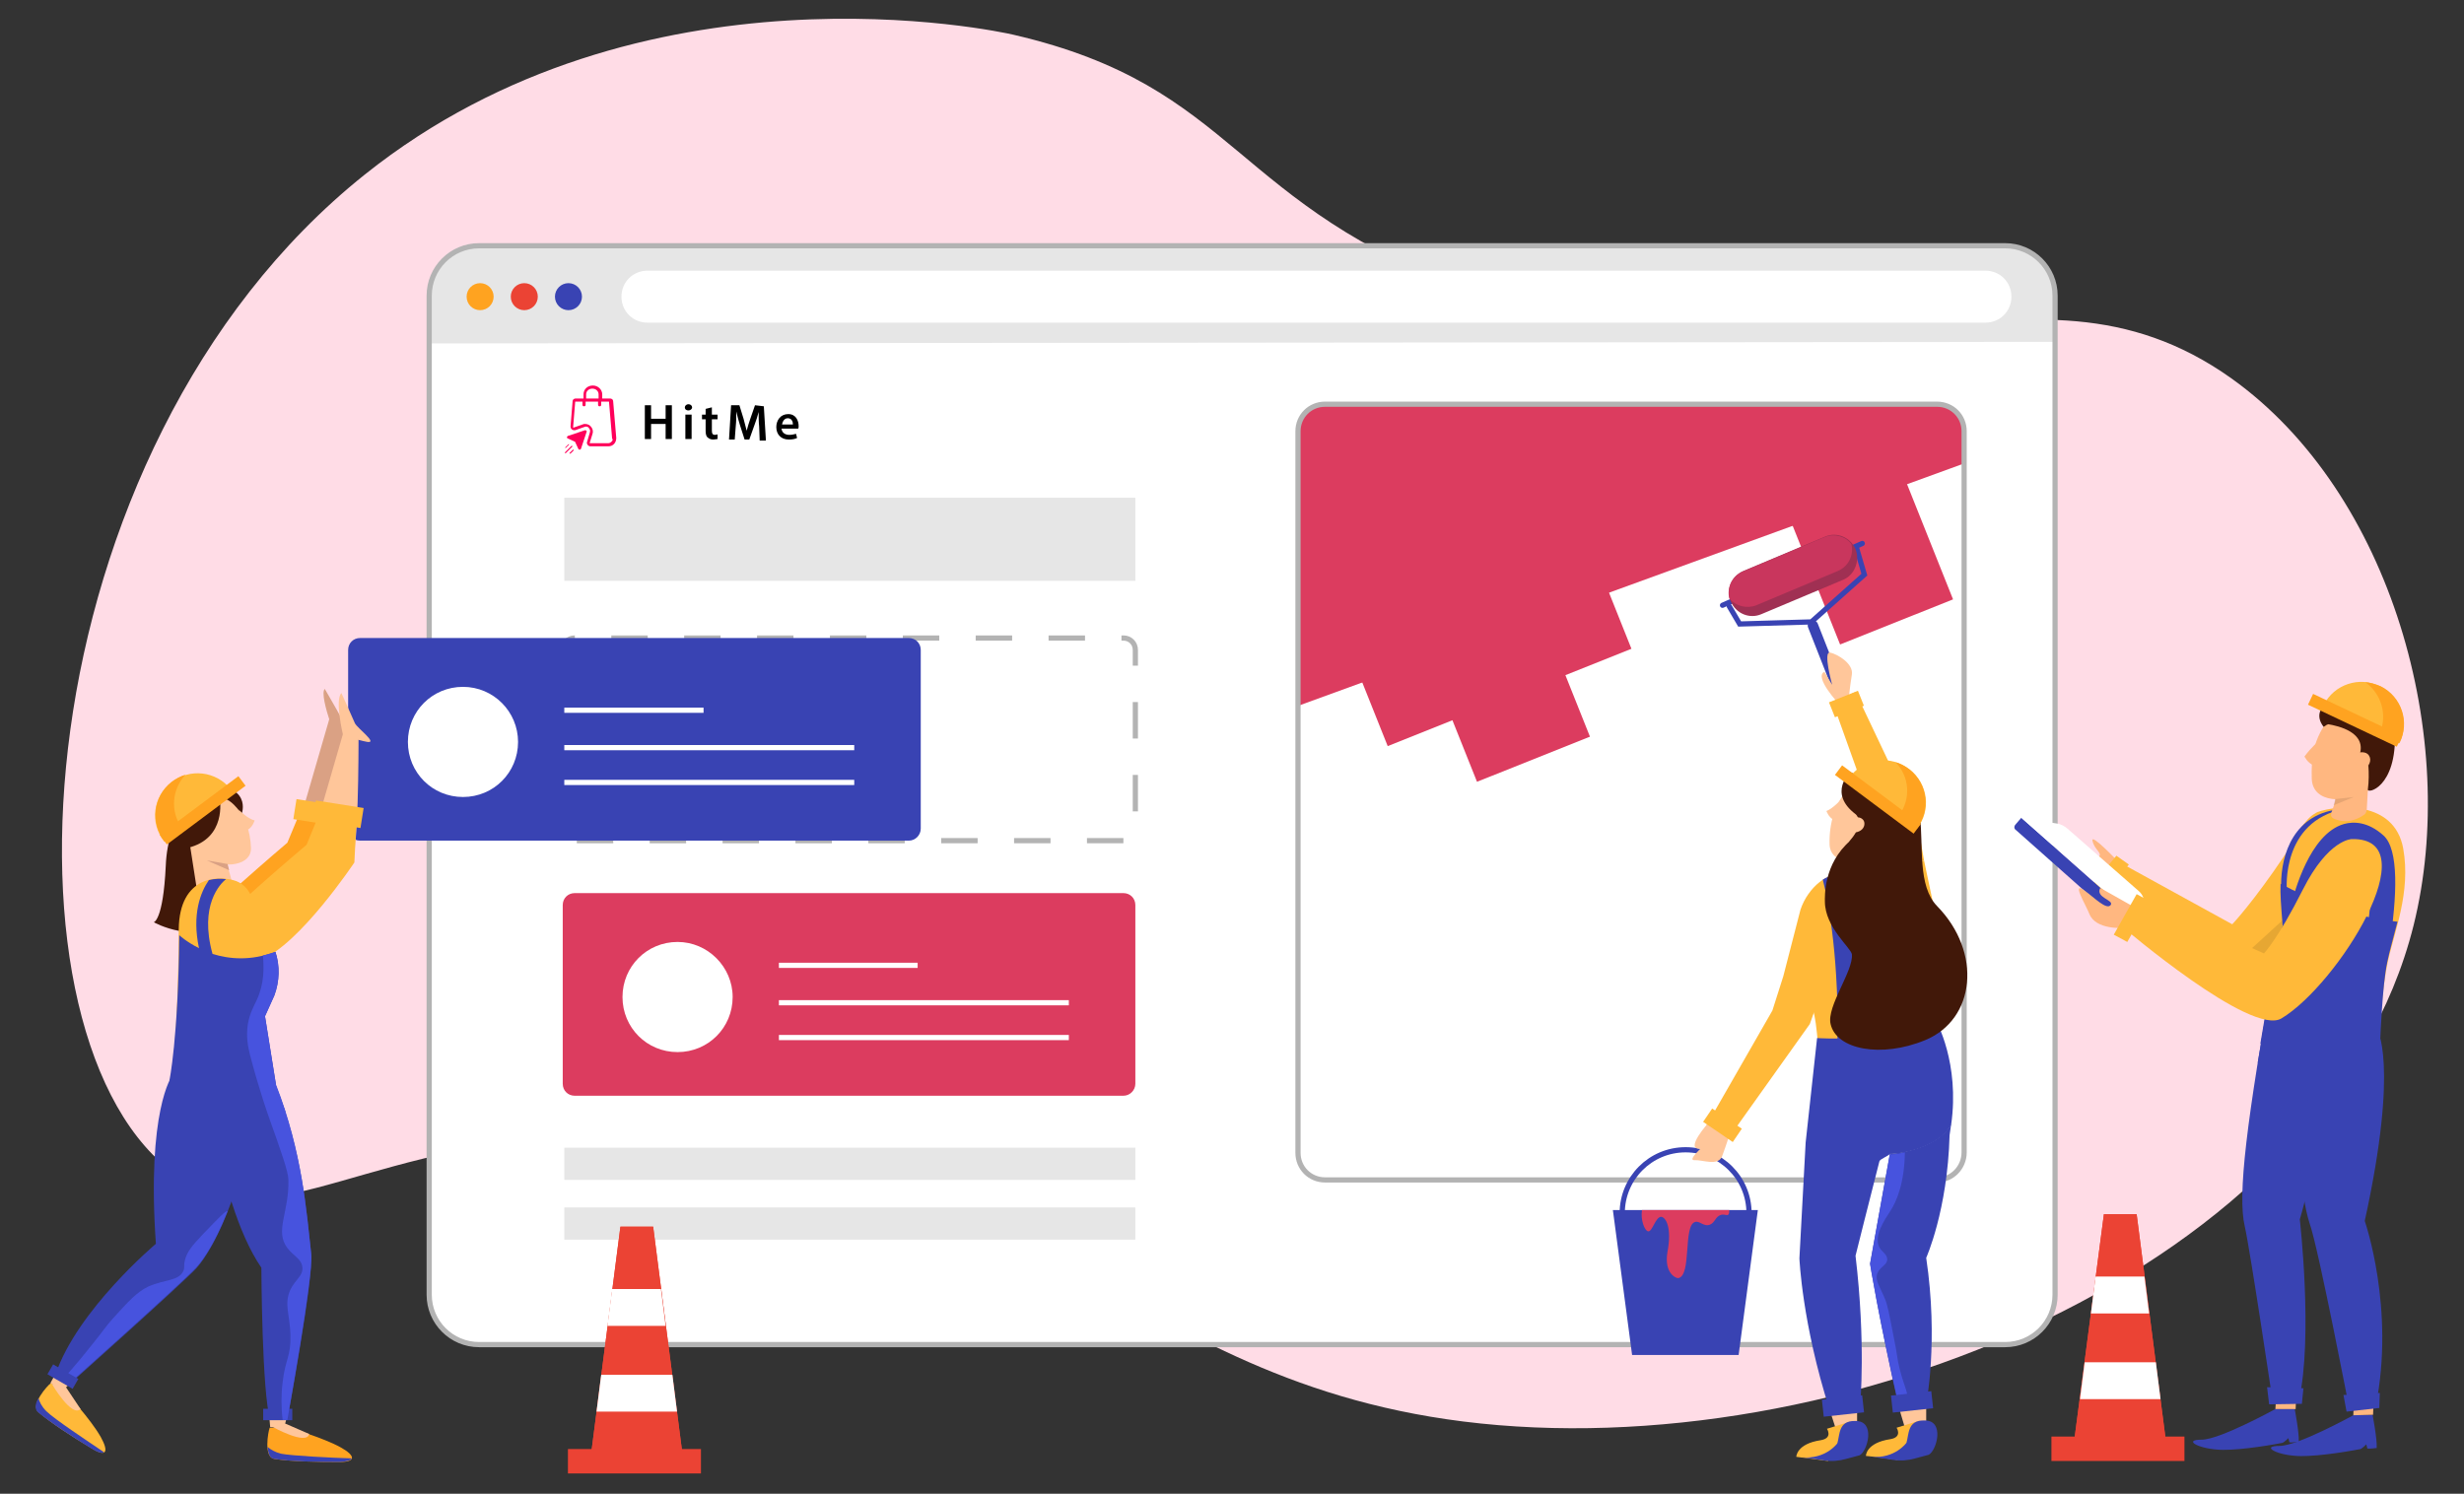 <?xml version="1.0" encoding="utf-8"?>
<svg version="1.1" id="Layer_2" xmlns="http://www.w3.org/2000/svg" xmlns:xlink="http://www.w3.org/1999/xlink" x="0px" y="0px"
	 viewBox="0 0 474.2 287.5" style="enable-background:new 0 0 474.2 287.5;" xml:space="preserve">
<rect x="0" y="0" width="474.2" height="287.5" fill="#333333" stroke="none"/>
<style type="text/css">
	.st0{fill:#FFDCE6;}
	.st1{fill:#FFFFFF;}
	.st2{fill:#E6E6E6;}
	.st3{fill:#DC3C5F;}
	.st4{fill:none;stroke:#FFFFFF;stroke-miterlimit:10;}
	.st5{fill:none;stroke:#B3B3B3;stroke-miterlimit:10;}
	.st6{fill:none;stroke:#B3B3B3;stroke-miterlimit:10;stroke-dasharray:7.013,7.013;}
	.st7{fill:#FFA320;}
	.st8{fill:#EB4334;}
	.st9{fill:#3943B3;}
	.st10{fill:#FFC69A;}
	.st11{fill:#DAA184;}
	.st12{fill:#FFB939;}
	.st13{fill:#411809;}
	.st14{fill:#4753DE;}
	.st15{fill:#FFB780;}
	.st16{opacity:0.1;}
	.st17{fill:none;stroke:#3943B3;stroke-width:2;stroke-miterlimit:10;}
	.st18{fill:none;stroke:#3943B3;stroke-width:2;stroke-linecap:round;stroke-miterlimit:10;}
	.st19{fill:none;stroke:#3943B3;stroke-linecap:round;stroke-miterlimit:10;}
	.st20{fill:#A03053;}
	.st21{fill:#C9365D;}
	.st22{fill:none;stroke:#3943B3;stroke-miterlimit:10;}
	.st23{fill:#FF005A;}
</style>
<g>
	<path class="st0" d="M70.2,33.6C123.4-8.9,192.2,6,195.1,6.7c43.5,10.1,41.5,32.8,89,49.8c69.2,24.8,105.6-11.9,145.3,16.3
		c31,22.1,44,69.6,35.1,105.3c-16.5,66.1-111.2,104.5-182.9,95.5c-68.5-8.6-86.5-56.7-162.5-55.5c-49.1,0.8-65.9,21.3-84.9,8.2
		C-2.3,201.1,3.6,86.8,70.2,33.6z"/>
	<path class="st1" d="M385.9,258.8H92.2c-5.3,0-9.6-4.3-9.6-9.6V56.9c0-5.3,4.3-9.6,9.6-9.6h293.7c5.3,0,9.6,4.3,9.6,9.6v192.3
		C395.5,254.5,391.2,258.8,385.9,258.8z"/>
	<path class="st2" d="M383.8,47.6H96.4c-0.3-0.1-6.1-1.5-10.4,2.5c-3,2.8-4.2,7.2-3,11.2v4.8l312.3-0.3v-5.5
		c0.1-0.3,1.4-5.7-2.5-9.8C389.1,46.9,384.2,47.6,383.8,47.6z"/>
	<g>
		<path class="st3" d="M216.2,210.9H110.6c-1.3,0-2.3-1-2.3-2.3v-34.4c0-1.3,1-2.3,2.3-2.3h105.6c1.3,0,2.3,1,2.3,2.3v34.4
			C218.5,209.8,217.5,210.9,216.2,210.9z"/>
		<path class="st1" d="M141,191.9c0,5.9-4.7,10.6-10.6,10.6c-5.9,0-10.6-4.7-10.6-10.6c0-5.9,4.7-10.6,10.6-10.6
			C136.2,181.3,141,186.1,141,191.9z"/>
		<g>
			<line class="st4" x1="149.9" y1="193" x2="205.7" y2="193"/>
			<line class="st4" x1="149.9" y1="185.8" x2="176.6" y2="185.8"/>
			<line class="st4" x1="149.9" y1="199.7" x2="205.7" y2="199.7"/>
		</g>
	</g>
	<path class="st3" d="M378,89.2v-5.3c0-3.4-2.7-6.1-6.1-6.1H255.8c-3.4,0-6.1,2.7-6.1,6.1v52L378,89.2z"/>
	
		<rect x="282.1" y="81.3" transform="matrix(0.929 -0.371 0.371 0.929 -18.401 116.607)" class="st3" width="23.4" height="49.6"/>
	<path class="st5" d="M372.8,227.1H255c-2.9,0-5.2-2.3-5.2-5.2V83c0-2.9,2.3-5.2,5.2-5.2h117.8c2.9,0,5.2,2.3,5.2,5.2v138.8
		C378,224.7,375.7,227.1,372.8,227.1z"/>
	
		<rect x="274.1" y="98.2" transform="matrix(0.929 -0.371 0.371 0.929 -25.221 114.856)" class="st3" width="23.4" height="49.6"/>
	
		<rect x="261.8" y="116.6" transform="matrix(0.929 -0.371 0.371 0.929 -28.086 110.674)" class="st3" width="23.4" height="23.4"/>
	
		<rect x="347" y="87.5" transform="matrix(0.929 -0.371 0.371 0.929 -13.052 140.557)" class="st3" width="23.4" height="33.3"/>
	<rect x="108.6" y="95.8" class="st2" width="109.9" height="16"/>
	<rect x="108.6" y="220.9" class="st2" width="109.9" height="6.2"/>
	<rect x="108.6" y="232.4" class="st2" width="109.9" height="6.2"/>
	<g>
		<path class="st6" d="M216.2,161.8H110.6c-1.3,0-2.3-1-2.3-2.3v-34.4c0-1.3,1-2.3,2.3-2.3h105.6c1.3,0,2.3,1,2.3,2.3v34.4
			C218.5,160.7,217.5,161.8,216.2,161.8z"/>
	</g>
	<g>
		<circle class="st7" cx="92.4" cy="57.1" r="2.6"/>
		<circle class="st8" cx="100.9" cy="57.1" r="2.6"/>
		<circle class="st9" cx="109.4" cy="57.1" r="2.6"/>
	</g>
	<path class="st1" d="M382.1,62.1H124.6c-2.8,0-5-2.2-5-5l0,0c0-2.8,2.2-5,5-5h257.5c2.8,0,5,2.2,5,5l0,0
		C387.1,59.9,384.9,62.1,382.1,62.1z"/>
	<path class="st5" d="M385.9,258.8H92.2c-5.3,0-9.6-4.3-9.6-9.6V56.9c0-5.3,4.3-9.6,9.6-9.6h293.7c5.3,0,9.6,4.3,9.6,9.6v192.3
		C395.5,254.5,391.2,258.8,385.9,258.8z"/>
	<g>
		<path class="st9" d="M174.9,161.8H69.3c-1.3,0-2.3-1-2.3-2.3v-34.4c0-1.3,1-2.3,2.3-2.3h105.6c1.3,0,2.3,1,2.3,2.3v34.4
			C177.2,160.7,176.2,161.8,174.9,161.8z"/>
		<path class="st1" d="M99.7,142.8c0,5.9-4.7,10.6-10.6,10.6c-5.9,0-10.6-4.7-10.6-10.6c0-5.9,4.7-10.6,10.6-10.6
			C95,132.2,99.7,137,99.7,142.8z"/>
		<g>
			<line class="st4" x1="108.6" y1="143.9" x2="164.4" y2="143.9"/>
			<line class="st4" x1="108.6" y1="136.7" x2="135.4" y2="136.7"/>
			<line class="st4" x1="108.6" y1="150.6" x2="164.4" y2="150.6"/>
		</g>
	</g>
	<g>
		<g>
			<path class="st7" d="M55.3,274.7c0,0,6.9,2,10.3,3.9c2.7,1.5,3.1,2.8-0.3,2.8c-4.3,0-9.4-0.1-12.5-0.6c-2.1-0.3-1.2-5.2-0.9-6
				L55.3,274.7z"/>
			<polygon class="st10" points="54.7,274.7 55.4,272 51.8,272.4 52,274.7 			"/>
			<path class="st9" d="M67.7,280.7c-3.7-0.1-11.6-0.5-13.6-0.9c-1.2-0.3-2-0.8-2.6-1.3c0.1,1.2,0.4,2.2,1.3,2.3
				c3.1,0.5,8.2,0.6,12.5,0.6C66.8,281.3,67.5,281.1,67.7,280.7z"/>
			<path class="st11" d="M38.9,180.9c0,0-0.9-4.1,6.4-9.5c7.2-5.4,11.2-9.3,11.2-9.3l6.9-23.8l2.4,1.1c0,0,0.1,18.7-0.9,24.2
				C63.8,169.2,40.8,193.2,38.9,180.9z"/>
			<path class="st7" d="M57.8,156.2l7.8,1.1l-0.3,6.5c0,0-11.4,17.8-18.8,20.6c-7.4,2.8-11.9-1.5-10.1-4.6
				c1.8-3.1,18.9-17.6,18.9-17.6L57.8,156.2z"/>
			
				<rect x="59.5" y="151.8" transform="matrix(-0.156 0.988 -0.988 -0.156 225.512 120.154)" class="st12" width="3.9" height="9.3"/>
			<path class="st11" d="M65.7,144.9c0,0-4.5-11-3.2-12.3c0,0,4.2,7.1,5.5,10.1"/>
			<g>
				<path class="st12" d="M12.6,267.9c0,0,4.9,5.3,6.8,8.7c1.5,2.7,1.2,4-1.7,2.2c-3.7-2.2-8-5-10.3-7c-1.6-1.4,1.7-5.1,2.4-5.6
					L12.6,267.9z"/>
				<polygon class="st10" points="12.1,267.6 14.1,265.7 10.8,264.2 9.7,266.2 				"/>
			</g>
			<g>
				<path class="st9" d="M53,208.7l-14.2-7.9c0,0,2.4,29.9,11.5,43.2c0,0,0.1,24.1,1.7,29.3l3.3-0.1c0,0,5.1-27.4,4.6-31.8
					C59,233.3,58.2,221.8,53,208.7z"/>
			</g>
			<g>
				<path class="st13" d="M38,153.5c0,0-5.7,2.8-6.1,13.2c-0.5,10.5-2.3,10.8-2.3,10.8s7.7,4.5,16.3,0L38,153.5z"/>
				<path class="st10" d="M44.8,154.5c2.3,2.1,3.4,5.5,3.5,8.7c0.1,3.5-5.2,3.9-8.2,2.3c-2.7-1.5-4.6-4.8-4.1-7.7
					C36.7,154,41.8,151.7,44.8,154.5z"/>
				<path class="st10" d="M41.7,158.8l-5.6,0.9l2.1,13.5c0.3,1.9,2.1,3.3,4.1,3l0,0c2.1-0.3,3.4-2.4,2.9-4.4L41.7,158.8z"/>
				<path class="st13" d="M42.3,153.8c0,0,1.4,7.6-6.2,9.4c-5.3,1.3-5.1-11.9,2.3-12.2c10.5-0.4,8.1,5.7,8.1,5.7
					S44.1,153,42.3,153.8z"/>
				<polygon class="st11" points="44.1,167.5 39.8,165.6 43.8,166.3 				"/>
			</g>
			<path class="st9" d="M50.4,202.5l-17.3,4.6c0,0-4.9,6.6-3.1,32.3c0,0-15.1,12.7-19.3,25.1l2.8,1.8c0,0,21.3-19,24.3-22.2
				C41.3,240.2,48.2,227.3,50.4,202.5z"/>
			<path class="st12" d="M48.5,173c-0.4-1.5-1.5-2.8-3-3.4c-3.2-1.2-11-1.2-11.1,9.3c-0.1,20.7-1.4,28.1-1.4,28.1s4.2,3.6,20,1.6
				l-2.1-13.1l1.8-4c1.2-3.2,1.1-6.7-0.3-9.8L48.5,173z"/>
			<path class="st10" d="M42.1,181.8c0,0-0.9-4.1,6.4-9.5c7.2-5.4,11.2-9.3,11.2-9.3l6.9-23.8l2.4,1.1c0,0,0.1,18.7-0.9,24.2
				C67,170,44,194,42.1,181.8z"/>
			<path class="st10" d="M66,141.4c0,0-1.6-6.7-0.3-8c0,0,1.3,2.8,2.6,5.8c0.4,0.9,4.5,3.9,2.4,3.6C68.5,142.4,66,141.4,66,141.4z"
				/>
			<path class="st10" d="M45.9,155.8c0,0,1.7,1.8,3.1,2.1c0,0-0.3,1.2-1.3,1.8L45.9,155.8z"/>
			<path class="st9" d="M20,279.5c-3.1-2.1-9.6-6.4-11.1-7.9c-0.9-0.9-1.3-1.8-1.5-2.5c-0.6,1-0.8,2.1-0.1,2.7c2.4,2,6.7,4.8,10.3,7
				C18.9,279.6,19.7,279.8,20,279.5z"/>
			<path class="st10" d="M10,266.4c0,0,3.8,6.5,5.5,4.8l-2.8-4.2L10,266.4z"/>
			<path class="st10" d="M52.4,274.6c0,0,6.6,3.7,7.1,1.4l-4.6-2L52.4,274.6z"/>
			<path class="st12" d="M61.5,156.5l7.1,1.3l-0.4,8.2c0,0-10.6,15.9-18,18.7c-7.4,2.8-11.9-1.5-10.1-4.6
				C41.9,177,59,162.6,59,162.6L61.5,156.5z"/>
			
				<rect x="63.2" y="152.1" transform="matrix(-0.156 0.988 -0.988 -0.156 230.115 116.806)" class="st12" width="3.9" height="9.3"/>
			<path class="st9" d="M53,208.7l1.9,5.2l-11.9,13.2l1.1-17.8C44.1,209.3,47.9,209.4,53,208.7z"/>
			<path class="st14" d="M39.2,237.4c-2.4,2.5-3.2,3.6-3.6,5.1c-0.3,1.2,0,1.4-0.3,2.1c-0.9,2-3.5,1.6-6.7,3
				c-2.3,1.1-3.8,2.8-6.9,6.2c-1.5,1.7-1.4,1.8-3.9,4.9c-2.9,3.7-4.7,5.6-5.6,6.7l1.2,0.8c0,0,21.3-19,24.3-22.2
				c1.6-1.7,3.9-5.3,6.1-10.9C43.4,233,42,234.5,39.2,237.4z"/>
			
				<rect x="50.7" y="271.2" transform="matrix(-1 -1.224647e-16 1.224647e-16 -1 106.952 544.551)" class="st9" width="5.6" height="2.2"/>
			<rect x="9.3" y="263.9" transform="matrix(-0.866 -0.5 0.5 -0.866 -109.921 500.498)" class="st9" width="5.6" height="2.2"/>
		</g>
		<g>
			<g>
				<path class="st12" d="M31.6,162l12.8-10.1c-2.8-3.5-7.9-4.1-11.4-1.3C29.4,153.3,28.8,158.4,31.6,162"/>
			</g>
			<path class="st7" d="M35.7,149.1c-1,0.3-1.9,0.8-2.7,1.4c-3.5,2.8-4.1,7.9-1.3,11.4l3.3-2.6C32.7,156.2,33.1,151.9,35.7,149.1z"
				/>
			
				<rect x="29.6" y="154.9" transform="matrix(0.801 -0.598 0.598 0.801 -85.597 54.322)" class="st7" width="18.9" height="2.3"/>
		</g>
		<path class="st9" d="M52.8,191.6c1-2.7,1.1-5.7,0.2-8.4c-4.8,1.8-8.9,1.4-12.1,0.4c-2.6-9.4,1.5-13.5,2.6-14.4
			c-1-0.1-2.2-0.1-3.3,0.2c-1.6,2.3-3.3,6.6-1.9,13.1c-2.4-1.2-3.8-2.5-3.8-2.5l0,0C34.3,200,32.6,208,32.6,208s4.7,2.7,20.5,0.7
			l-2.1-13.1L52.8,191.6z"/>
		<path class="st14" d="M59.9,241.4c-0.9-8-1.7-19.6-6.8-32.7l-2.1-13.1l1.8-4c1-2.7,1.1-5.7,0.2-8.4c-0.8,0.3-1.6,0.5-2.4,0.7
			c0.2,2.3,0.3,5.4-1.2,8.6c-0.5,1.1-1.3,2.4-1.7,4.6c-0.4,2.6,0.1,4.6,0.4,5.9c1.8,6.9,3.6,11.9,3.6,11.9c2.5,7,3.7,10.4,3.8,12.1
			c0.2,6.3-2.7,9.9-0.2,13.2c1.2,1.6,2.8,2.1,2.9,3.8c0.1,1.6-1.3,2.2-2.3,4.2c-1.3,2.8-0.1,4.8,0,8.8c0.1,4.1-1,4.6-1.5,9
			c-0.3,2.4-0.3,5,0,7.3l0.9,0C55.3,273.1,60.3,245.7,59.9,241.4z"/>
	</g>
	<g>
		<g>
			<g>
				<path class="st9" d="M437.9,271.2c0,0-10.7,5.9-14.2,5.9c-3.5,0-0.9,1.6,2.9,1.9c3,0.3,9.1-0.6,12.7-1.3
					c0.3-0.1,1.1-0.9,1.1-0.9c0.2,0.8,0.2,0.8,0.2,0.8c0.3,0.1,1.8-0.1,1.8-0.1c0.1-1.8-0.8-6.4-0.8-6.4L437.9,271.2z"/>
				<g>
					<polygon class="st15" points="437.9,271.2 438.1,268.3 441.9,268.5 441.8,271.2 					"/>
				</g>
			</g>
		</g>
		<path class="st9" d="M437.8,185.4l12.7,2.2c0,0-3.9,33.9-7.9,47.1c0,0,2.6,22.7-0.2,35l-5,0.2c0,0-4.3-29-5.4-33.9
			C430.6,230.1,432.3,215.9,437.8,185.4z"/>
		<polygon class="st9" points="436.3,267 436.7,270.3 443,270.2 443.3,267.2 		"/>
		<g>
			<g>
				<g>
					<path class="st9" d="M452.9,272.4c0,0-10.7,5.9-14.2,5.9c-3.5,0-0.9,1.6,2.9,1.9c3,0.3,9.1-0.6,12.7-1.3
						c0.3-0.1,1.1-0.9,1.1-0.9c0.2,0.8,0.2,0.8,0.2,0.8c0.3,0.1,1.8-0.1,1.8-0.1c0.1-1.8-0.8-6.4-0.8-6.4L452.9,272.4z"/>
					<g>
						<polygon class="st15" points="452.9,272.4 453,269.5 456.8,269.7 456.7,272.3 						"/>
					</g>
				</g>
			</g>
			<path class="st9" d="M444,187.4l13.4,10.5c0,0,4.4,6.5-2.3,37.1c0,0,5.9,16.9,2.1,35.7l-5,0.8c0,0-6-31.2-7.7-36
				C442.6,229.8,441,214,444,187.4z"/>
			<polygon class="st9" points="451,268.5 451.6,271.7 457.9,271 458,268.1 			"/>
			<polygon class="st9" points="443,197.7 435.7,197.5 434.5,204.5 445.1,222.6 			"/>
		</g>
		<path class="st9" d="M438.1,278.8"/>
		<g>
			<g>
				<path class="st12" d="M450.8,160c0,0-5-4.5-11.1,4.6c-6.1,9.1-10.1,13.3-10.1,13.3l-23.1-12.7l-2.4,4.9c0,0,20.8,23.8,27.4,22.2
					C438.2,190.6,465.7,161.5,450.8,160z"/>
				<path class="st15" d="M404.3,170.2c0,0-11.2-8.6-5.8-7.1c2.4,0.7,4.5,2.5,5.4,1.8c0.8-0.7-0.9-1.4-1.2-3.1c-0.3-1.5,5,4.1,5,4.1
					L404.3,170.2z"/>
				<g class="st16">
					<polygon points="412.1,172.6 421.7,181.5 410.9,176.4 					"/>
				</g>
				<g class="st16">
					<g>
						<polygon points="428.9,186.6 440.4,176.1 440.4,178.9 434.7,188.1 						"/>
					</g>
				</g>
				<polygon class="st12" points="402.9,170 405.3,171.8 409.7,166.4 407.3,164.7 				"/>
			</g>
			<path class="st12" d="M446,156.3c3.9-1.4,14.8-2.3,16.5,7c1.5,8.5-1.7,15.9-3,22c-0.9,4.3-1.4,10.8-1.4,10.8s-7.2,8.5-20.5,4.7
				l0.9-14.5l0.9-8c-0.7-9.1-0.5-10.2,1.1-14.8c0.7-1.9,3.2-6,5-6.9C445.6,156.5,445.8,156.4,446,156.3z"/>
			<path class="st9" d="M440.1,171.2l-1.1-0.9c0-5.8,2.4-13.9,11.8-14.6h0.3C439,158.1,440.1,171.1,440.1,171.2z"/>
			<path class="st15" d="M449.4,141.2l6.9,0l-0.8,14.4c0,0.4-0.1,0.9-0.5,1.2c-2.8,2-5.2,1-5.2,1c-2.3-0.6-0.6-1.6-0.3-4.3
				L449.4,141.2z"/>
			<path class="st15" d="M448.5,138c-3.4,4.2-3.7,7.9-3.6,11.8c0.1,4.9,6.7,4.9,10.8,2.4c3.7-2.3,5.4-6.5,4.5-10.5
				C459,136.5,452.1,133.4,448.5,138z"/>
			<g class="st16">
				<polygon points="449.1,155 453,153.4 449.4,153.8 				"/>
			</g>
			<path class="st15" d="M446.3,142.6c0,0-1.4,1.1-2.8,3c0,0,0.6,1.3,1.8,1.7L446.3,142.6z"/>
			<path class="st13" d="M460.9,140.9c-0.3-6.7-11.9-6.6-13.2-5.5c-2.7,2.1-0.5,4.5-0.5,4.5l0.6-0.4c0.1,0,0.2-0.1,0.3-0.1
				c1.7,0.3,7.7,1.5,5.9,6.2c-0.5,1.2,0.6,1.7,1.8,1.8c0.1,1.4,0.1,3-0.1,4.5C455.4,152.9,461.3,151.7,460.9,140.9z"/>
			<g>
				<g>
					<path class="st9" d="M412.6,178.3l-1.6,1.9l-23.1-20.5c-0.3-0.2-0.3-0.6-0.1-0.9l1.2-1.4L412.6,178.3z"/>
				</g>
				<path class="st1" d="M411.6,171.5c0.7,0.6,1.1,1.5,1,2.3l0,4.4L389,157.4l6.8,1.1c0.8,0.1,1.5,0.5,2.1,1L411.6,171.5z"/>
			</g>
			<path class="st15" d="M451.7,148.2c0.5,0.8,1.9,0.8,3.1,0.1c1.2-0.8,1.7-2,1.1-2.9c-0.5-0.8-1.9-0.8-3.1-0.1
				C451.7,146.1,451.2,147.4,451.7,148.2z"/>
			<path class="st9" d="M458.1,199.8c0,0,0.4-10.2,1.3-14.5c0.5-2.4,1.3-5.1,2-7.9c-8.6-0.8-16.9-4.3-22.5-7.3
				c-0.1,1.9,0.1,4.3,0.4,8.1l-1.8,8l-2.5,14.7C448.4,204.7,458.1,199.8,458.1,199.8z"/>
			<path class="st17" d="M449.4,156.8"/>
		</g>
		<path class="st9" d="M453.9,209.1l-4.5-1.2c5.8-21.3,8.6-41.3,6.2-43.6c-1.6-1.4-2.6-1.4-3.3-1.2c-3.4,0.9-6.7,8.3-7.7,11.8
			l-3.5-1.4c0.4-1.3,3.3-13,10-14.9c1.8-0.5,4.6-0.5,7.6,2.2C464.7,166.2,457.3,196.4,453.9,209.1z"/>
		<g>
			<path class="st12" d="M452.6,161.5c0,0-4.5,0-9.4,9.7c-4.9,9.7-7.5,12.3-7.5,12.3l-23.1-10.2l-4,5.2c0,0,24.7,21.1,30.5,17.5
				C449.9,189.5,467.6,161.2,452.6,161.5z"/>
			<path class="st15" d="M408.6,178.6c0,0-5.3,0.4-6.5-2.7c-0.8-2-3.6-6.5-0.8-4.4c1.8,1.3,4.1,3.7,4.9,2.7c0.7-1-3-1.4-2-3.3
				l6.2,3.5L408.6,178.6z"/>
		</g>
		<polygon class="st12" points="406.8,179.9 409.4,181.3 413.8,173.5 411.2,172.1 		"/>
		<g>
			<g>
				<path class="st12" d="M461.7,143.1l-14.5-7.4c2-4,6.9-5.6,10.9-3.6C462.2,134.2,463.8,139.1,461.7,143.1"/>
			</g>
			<path class="st7" d="M455.2,131.3c1,0.1,2,0.4,3,0.8c4,2,5.6,6.9,3.6,10.9l-3.8-1.9C459.5,137.6,458.3,133.5,455.2,131.3z"/>
			
				<rect x="452.1" y="129.4" transform="matrix(0.428 -0.904 0.904 0.428 133.7 488.949)" class="st7" width="2.3" height="18.9"/>
		</g>
	</g>
	<g>
		<g>
			<line class="st18" x1="348.9" y1="120.4" x2="355" y2="135.9"/>
			<polyline class="st19" points="332.8,116.7 334.8,120.1 348.6,119.7 358.8,110.6 357.3,105.5 			"/>
			<line class="st19" x1="358.4" y1="104.6" x2="331.5" y2="116.5"/>
			<path class="st20" d="M354.7,111.6l-15.7,6.6c-2.3,1-4.9-0.1-5.9-2.4l0,0c-1-2.3,0.1-4.9,2.4-5.9l15.7-6.6c2.3-1,4.9,0.1,5.9,2.4
				l0,0C358,108,356.9,110.7,354.7,111.6z"/>
			<path class="st21" d="M338,116.5l15.7-6.6c2.1-0.9,3.1-3.1,2.6-5.2c-1.2-1.5-3.3-2.1-5.2-1.3l-15.7,6.6c-2.1,0.9-3.1,3.1-2.6,5.2
				C334.1,116.7,336.2,117.2,338,116.5z"/>
		</g>
		<g>
			<g>
				<polygon class="st9" points="334.6,260.8 314.1,260.8 310.4,232.9 338.3,232.9 				"/>
				<path class="st22" d="M312.2,233.5c0-6.7,5.4-12.2,12.2-12.2c6.7,0,12.2,5.4,12.2,12.2"/>
			</g>
			<path class="st3" d="M332.6,233.8c0.2-0.2,0.2-0.5,0.2-0.9h-16.8c-0.3,1.9,0.5,4,1.2,4.1c0.8,0.1,1.4-2.8,2.5-2.8
				c0.9,0.1,2.1,2.1,1.2,6.8c-0.7,4.2,1.8,5.1,2.1,5c2.6-0.5,0.9-10.1,3.2-10.8c0.9-0.3,1.7,1,2.9,0.5c1-0.4,1-1.6,2.2-1.9
				C332,233.7,332.3,234,332.6,233.8z"/>
		</g>
		<g>
			<g>
				<g>
					<path class="st12" d="M350.3,207.7l13.2,2.3l9.9-5.1c0,0-1-7-0.9-8.9c0.1-4.7,2.4-15.3-0.9-22.8c-2.5-5.5-7-3-12.8-1.2
						l-6.5,0.7c0,0-10.4-6.3-3.1,22.8C349.9,198.8,350.3,207.7,350.3,207.7z"/>
					<g>
						<path class="st10" d="M355.7,151.9c-2.6,2.6-3.7,6.7-3.6,10.6c0.1,4.1,6.5,4.4,10,2.1c3.1-2,5.1-6.1,4.3-9.5
							C365.4,150.7,359.2,148.3,355.7,151.9z"/>
						<path class="st10" d="M354.4,153.8c0,0-1.6,1.8-2.9,2.3c0,0,0.4,1.2,1.4,1.7L354.4,153.8z"/>
					</g>
					<g>
						<path class="st12" d="M346.5,175.1l-3.3,12.8l-2.1,6.6L328.2,217l4,2.7l16.1-22.6l2.5-7l9.6-18.7c0.8-2.2-3.9-2.1-6.1-2.9
							C352.1,167.7,348,170.6,346.5,175.1z"/>
						<path class="st10" d="M328.8,216.1c0,0-4.8,5.3-1.5,5c2.3-0.3,0.6-0.6,0.6-0.6s-3.3,2.9-1.8,2.8c1.5-0.1,4.5,1.2,5.3-0.7
							c0.9-2.4,1.3-3.8,1.3-3.8L328.8,216.1z"/>
						
							<rect x="329.8" y="213.3" transform="matrix(0.563 -0.827 0.827 0.563 -34.31 368.58)" class="st12" width="3.1" height="6.9"/>
					</g>
					<g>
						<g>
							<polygon class="st12" points="361.4,159.5 352.7,135.2 357.1,133.2 369,158.3 370.3,165.7 362.3,166.4 							"/>
							<path class="st12" d="M368.9,183.4c-2.3,0.4-4.5-1.2-4.8-3.5l-1.8-13.5l8-0.7l2.5,11.8C373.2,179.8,371.2,183,368.9,183.4z"
								/>
						</g>
						<path class="st10" d="M354,135.6c0,0-5-5.3-2.9-6.3l1.5,2.5c0,0-1.8-6.5-0.4-6.2c1.4,0.3,4.5,2.1,4.2,4.2
							c-0.4,2.5-0.6,4.6-0.6,4.6L354,135.6z"/>
						
							<rect x="353.9" y="132.3" transform="matrix(0.371 0.929 -0.929 0.371 349.171 -244.905)" class="st12" width="3.1" height="6"/>
					</g>
					<polygon class="st10" points="354.7,162.6 355.4,176.3 362.8,173.9 359.3,161.4 					"/>
					<path class="st9" d="M357.1,201.6c0.4-15.7-1.6-28.1-2.9-33.1c-0.9-0.3-2.1,0-3.4,0.8c1.2,4.7,3.2,16,2.8,32.2L357.1,201.6z"/>
				</g>
				<g>
					<g>
						<path class="st9" d="M375.5,216.5c1.7-11.9-2.9-20-2.9-20c-7.7,4.3-22.9,3.3-22.9,3.3l-2.2,20.1l-1.2,22.3
							c0,0,0.5,12.5,5.8,29.1l5.9-1c0,0,1.1-11.8-0.9-28.6c0,0,3-12,4.6-18.2c0.1-0.4,1.9-1.1,2-1.4
							C363.7,222.2,372.6,221.7,375.5,216.5z"/>
						<path class="st9" d="M365.5,271.1l5.2-0.8c0,0,2.4-12.2,0-28.2c0,0,4.1-9.1,4.5-23.6c0.1-0.7,0.2-1.4,0.3-2.1
							c-3,5.2-11.8,5.7-11.8,5.7l-3.8,21.1C359.9,243.3,361.5,253.4,365.5,271.1z"/>
						<path class="st14" d="M366.6,221.8c-1.7,0.4-2.9,0.4-2.9,0.4l-3.8,21.1c0,0,1.6,10,5.6,27.6c0.6-0.4,1.1-0.9,1.4-1.5
							c0.5-1.2-0.3-2-1.3-5.9c-0.6-2.4-0.3-2.1-1.3-6.9c-0.7-3.7-1.1-5.6-1.5-6.5c-1-2.5-2-3.6-1.5-5c0.5-1.3,1.9-1.6,1.9-2.7
							c0-1-1-1.4-1.5-2.3c-1.2-2.2,1.2-5.6,1.9-6.7C365.1,231.2,366.5,227.6,366.6,221.8z"/>
					</g>
					<polygon class="st10" points="352.1,271.3 353.3,275 357.4,274.6 357.4,270.5 					"/>
					<g>
						<path class="st12" d="M345.7,280.4c0,0,0-2.5,4.7-3.2c2.4-0.4,1.2-2.2,1.2-2.2l4.5-1.4l-4.3,7.6L345.7,280.4z"/>
						<g>
							<path class="st9" d="M356.9,273.5c-3.1,0-2.8,2.6-3.3,4.3l0,0c0,0-2.2,3.1-6.8,2.7c1.1,0.1,2.9,0.4,4.3,0.6
								c1.4,0.2,2.8,0.1,4.2-0.3l2.6-0.7c1.5-0.8,3.1-6.5-0.7-6.6C357,273.5,356.9,273.5,356.9,273.5z"/>
							<path class="st7" d="M346,280.4c0.3,0,0.5,0.1,0.8,0.1C345.8,280.4,345.4,280.3,346,280.4z"/>
						</g>
					</g>
					<polygon class="st10" points="365.5,271.1 366.6,274.8 370.7,274.5 370.7,270.4 					"/>
					<g>
						<path class="st12" d="M359.1,280.2c0,0,0-2.5,4.7-3.2c2.4-0.4,1.2-2.2,1.2-2.2l4.5-1.4l-4.3,7.6L359.1,280.2z"/>
						<g>
							<path class="st9" d="M370.2,273.4c-3.1,0-2.8,2.6-3.3,4.3l0,0c0,0-2.2,3.1-6.8,2.7c1.1,0.1,2.9,0.4,4.3,0.6
								c1.4,0.2,2.8,0.1,4.2-0.3l2.6-0.7c1.5-0.8,3.1-6.5-0.7-6.6C370.3,273.4,370.3,273.4,370.2,273.4z"/>
							<path class="st7" d="M359.3,280.3c0.3,0,0.5,0.1,0.8,0.1C359.2,280.2,358.7,280.2,359.3,280.3z"/>
						</g>
					</g>
				</g>
				
					<rect x="350.9" y="268.9" transform="matrix(0.994 -0.108 0.108 0.994 -27.209 40.009)" class="st9" width="7.8" height="3.3"/>
				
					<rect x="364.2" y="268.1" transform="matrix(0.994 -0.108 0.108 0.994 -27.047 41.45)" class="st9" width="7.8" height="3.3"/>
				<path class="st1" d="M354.6,167.6l-0.1,2.3c0,0,3,1.1,4.9,0.5c1.9-0.6,2.5-2.3,2.5-2.3l-0.6-1.7
					C361.3,166.4,359.6,169.1,354.6,167.6z"/>
				<path class="st13" d="M356.1,148.6c0,0-4.4,4,1,8.1c0,0,2,1.5-1,5c-0.6,0.7-0.6,1.8,0,2.5c1.8,2.1,5.8,5.2,10-1.3
					c2-3,2.2-6.6,0.6-8.7c-1.6-2-3-3.2-5.4-4C359.1,149.5,357.9,149.7,356.1,148.6z"/>
				<path class="st13" d="M356.1,161.8c-5.2,4.5-4.9,10.8-4.9,11.7c0,5,5.1,9,5.2,10.2c0.3,3.2-4.9,10-4.1,13.4
					c1.1,4.9,9.7,6.6,18.2,3.1c9.7-4,11-16.9,2.3-25.8c-3.8-3.9-2.6-11.6-3.3-17.2c-0.4-3.4-1.4,0.2-3.1-2.3c-2.4-3.7-8.5-5-9.4-3.9
					c-0.9,1.1,3,3.9,2.1,7.1C358.6,159.7,358.1,160,356.1,161.8z"/>
				<path class="st10" d="M358.7,158c0.3,0.7,0,1.6-0.9,2c-0.8,0.4-1.8,0.2-2.1-0.4c-0.3-0.7,0-1.6,0.9-2
					C357.4,157.1,358.3,157.3,358.7,158z"/>
			</g>
		</g>
		<g>
			<g>
				<path class="st12" d="M368.9,159.5l-12.8-10.1c2.8-3.5,7.9-4.1,11.4-1.3C371.1,150.9,371.7,156,368.9,159.5"/>
			</g>
			<path class="st7" d="M364.8,146.7c1,0.3,1.9,0.8,2.7,1.4c3.5,2.8,4.1,7.9,1.3,11.4l-3.3-2.6C367.8,153.7,367.5,149.5,364.8,146.7
				z"/>
			
				<rect x="360.3" y="144.2" transform="matrix(0.598 -0.801 0.801 0.598 22.176 351.517)" class="st7" width="2.3" height="18.9"/>
		</g>
	</g>
	<g>
		<g>
			<polygon class="st8" points="417,278.7 399,278.7 404.9,233.7 411.2,233.7 			"/>
			<rect x="394.8" y="276.5" class="st8" width="25.6" height="4.7"/>
		</g>
		<polygon class="st8" points="417,278.7 399,278.7 404.9,233.7 411.2,233.7 		"/>
		<polygon class="st1" points="402.4,252.8 413.6,252.8 412.7,245.7 403.3,245.7 		"/>
		<polygon class="st1" points="400.3,269.3 415.8,269.3 414.9,262.2 401.2,262.2 		"/>
	</g>
	<g>
		<g>
			<polygon class="st8" points="131.5,281.1 113.6,281.1 119.4,236.1 125.7,236.1 			"/>
			<rect x="109.3" y="278.9" class="st8" width="25.6" height="4.7"/>
		</g>
		<polygon class="st8" points="131.5,281.1 113.6,281.1 119.4,236.1 125.7,236.1 		"/>
		<polygon class="st1" points="116.9,255.2 128.1,255.2 127.2,248.1 117.8,248.1 		"/>
		<polygon class="st1" points="114.8,271.7 130.3,271.7 129.4,264.6 115.7,264.6 		"/>
	</g>
	<g>
		<g>
			<path class="st23" d="M112.6,82.8l-3.3,1.1c-0.2,0.1-0.3,0.4,0,0.5l1.3,0.6c0.1,0,0.1,0.1,0.1,0.1l0.6,1.3c0.1,0.2,0.4,0.2,0.5,0
				l1.1-3.3C113,83,112.8,82.8,112.6,82.8z"/>
			<path class="st23" d="M118.6,84.3l-0.6-7.1c0-0.3-0.3-0.5-0.6-0.5h-1.5v-0.8c0-0.9-0.8-1.7-1.8-1.7c-1,0-1.8,0.7-1.8,1.7v0.8
				h-1.5c-0.3,0-0.6,0.2-0.6,0.5l-0.4,4.9c0,0.4,0.3,0.7,0.7,0.7c0.1,0,0.2,0,0.2,0l1.7-0.6c0.1,0,0.2-0.1,0.3-0.1
				c0.3,0,0.6,0.1,0.7,0.4c0.2,0.2,0.2,0.5,0.1,0.8L113,85c-0.2,0.4,0.2,0.9,0.6,0.9h0.4h3.1C118,85.9,118.6,85.2,118.6,84.3z
				 M112.8,75.9c0-0.6,0.5-1.1,1.2-1.1c0.7,0,1.2,0.5,1.2,1.1v0.8h-1.2h-1.2C112.8,76.7,112.8,75.9,112.8,75.9z M117.7,85
				c-0.2,0.2-0.4,0.3-0.6,0.3h-3.1h-0.4c0,0-0.1,0-0.1,0c0,0,0-0.1,0-0.1l0.5-1.6c0.2-0.5,0.1-1-0.2-1.4c-0.3-0.4-0.7-0.6-1.2-0.6
				c-0.2,0-0.3,0-0.5,0.1l-1.7,0.6c0,0,0,0,0,0s-0.1,0-0.1,0c0,0,0-0.1,0-0.1l0.4-4.9h1.4v0.6c0,0.2,0.1,0.3,0.3,0.3
				s0.3-0.1,0.3-0.3v-0.6h1.2h1.2v0.6c0,0.2,0.1,0.3,0.3,0.3c0.2,0,0.3-0.1,0.3-0.3v-0.6h1.5l0.6,7.1C118,84.6,117.9,84.8,117.7,85z
				"/>
			<path class="st23" d="M110.1,85.8c0,0-0.1,0-0.1,0l-1.3,1.3c0,0,0,0.1,0,0.1c0,0,0.1,0,0.1,0s0.1,0,0.1,0l1.3-1.3
				C110.1,85.9,110.1,85.9,110.1,85.8z"/>
			<path class="st23" d="M108.9,86.2C108.9,86.2,108.9,86.2,108.9,86.2l0.6-0.6c0,0,0-0.1,0-0.1c0,0-0.1,0-0.1,0l-0.6,0.6
				C108.7,86.1,108.7,86.2,108.9,86.2C108.8,86.2,108.8,86.2,108.9,86.2z"/>
			<path class="st23" d="M110.2,86.6l-0.6,0.6c0,0,0,0.1,0,0.1c0,0,0.1,0,0.1,0c0,0,0.1,0,0.1,0l0.6-0.6c0,0,0-0.1,0-0.1
				C110.3,86.5,110.3,86.5,110.2,86.6z"/>
		</g>
		<g>
			<polygon points="128.1,80.6 125.3,80.6 125.3,78 124.1,78 124.1,84.5 125.3,84.5 125.3,81.6 128.1,81.6 128.1,84.5 129.3,84.5 
				129.3,78 128.1,78 			"/>
			<rect x="131.9" y="79.8" width="1.2" height="4.7"/>
			<path d="M132.5,77.8c-0.4,0-0.7,0.3-0.7,0.6c0,0.4,0.3,0.6,0.7,0.6c0.4,0,0.7-0.3,0.7-0.6C133.2,78.1,132.9,77.8,132.5,77.8z"/>
			<path d="M137,78.4l-1.2,0.3v1.1h-0.7v0.9h0.7v2.2c0,0.6,0.1,1.1,0.4,1.3c0.2,0.2,0.6,0.4,1,0.4c0.4,0,0.7-0.1,0.9-0.1l0-0.9
				c-0.1,0-0.3,0.1-0.5,0.1c-0.5,0-0.6-0.3-0.6-0.9v-2.1h1.1v-0.9H137L137,78.4L137,78.4z"/>
			<path d="M145.3,78l-0.9,2.6c-0.3,0.8-0.5,1.6-0.7,2.3h0c-0.2-0.7-0.4-1.5-0.6-2.3l-0.8-2.6h-1.6l-0.4,6.6h1.1l0.2-2.6
				c0.1-0.9,0.1-1.9,0.1-2.8h0c0.2,0.8,0.4,1.7,0.7,2.6l0.9,2.8h0.9l1-2.8c0.3-0.8,0.6-1.7,0.8-2.5h0c0,0.9,0,1.9,0.1,2.8l0.1,2.7
				h1.2l-0.4-6.6L145.3,78L145.3,78z"/>
			<path d="M153.7,82c0-1-0.5-2.3-2-2.3c-1.5,0-2.3,1.2-2.3,2.5c0,1.4,0.9,2.4,2.4,2.4c0.7,0,1.2-0.1,1.6-0.3l-0.2-0.8
				c-0.4,0.1-0.8,0.2-1.3,0.2c-0.8,0-1.4-0.4-1.5-1.2h3.2C153.7,82.4,153.7,82.2,153.7,82z M150.5,81.7c0.1-0.5,0.4-1.2,1.1-1.2
				c0.8,0,1,0.7,1,1.2H150.5z"/>
		</g>
	</g>
</g>
</svg>
